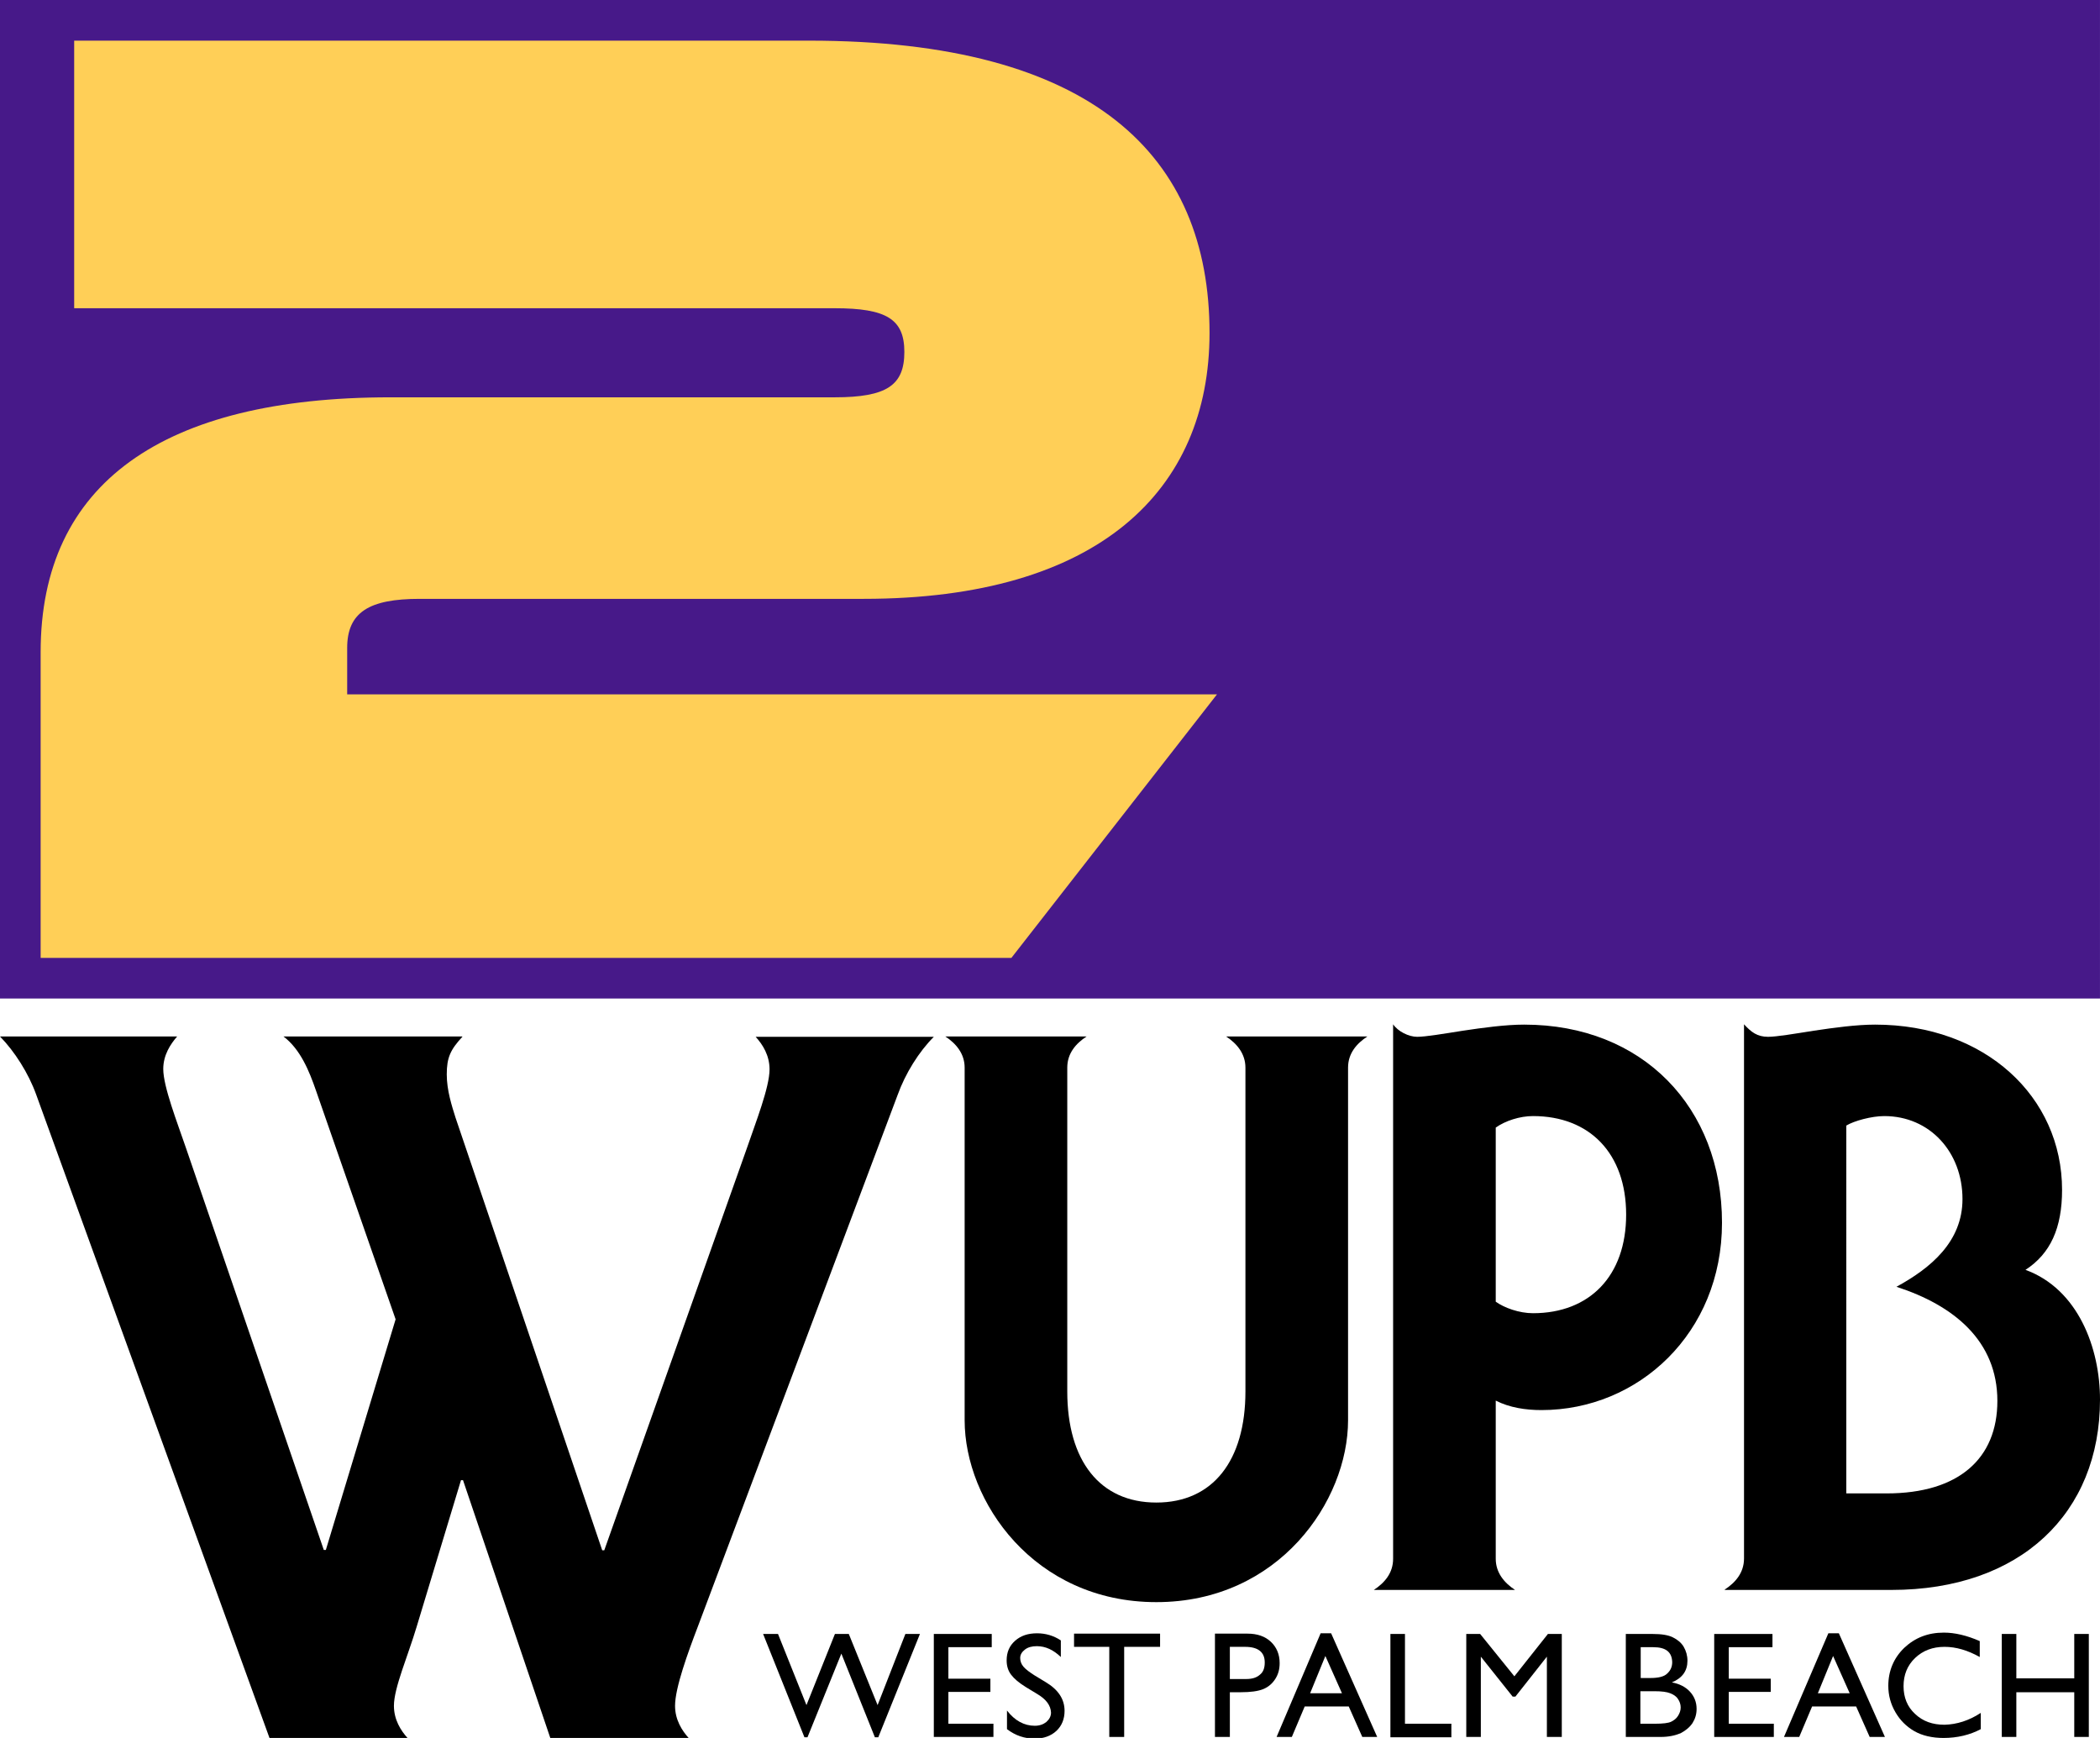 <?xml version="1.0" encoding="utf-8"?>
<!-- Generator: Adobe Illustrator 26.0.3, SVG Export Plug-In . SVG Version: 6.00 Build 0)  -->
<svg version="1.1" id="Layer_1" xmlns="http://www.w3.org/2000/svg" xmlns:xlink="http://www.w3.org/1999/xlink" x="0px" y="0px"
	 viewBox="0 0 620 513.1" style="enable-background:new 0 0 620 513.1;" xml:space="preserve">
<style type="text/css">
	.st0{fill:#471989;}
	.st1{fill:#FFCF57;}
</style>
<rect x="162.6" y="-162.6" transform="matrix(-1.836970e-16 1 -1 -1.836970e-16 457.393 -162.607)" class="st0" width="294.8" height="620"/>
<path class="st1" d="M12,282.8v-90.3c0-49.8,36.1-75.2,103.2-75.2h131.2c15.5,0,20.6-3.6,20.6-13.4c0-9.7-5.3-12.9-20.6-12.9H21.9
	V12h217c83.8,0,118.2,34,118.2,86.3c0,46.5-32.8,78.5-102.1,78.5H123.9c-15,0-21.4,4-21.4,14.5v13.7h256.8l-60.7,77.8H12z"/>
<g>
	<g>
		<path d="M136.5,306.1c-3.5,3.8-4.6,6.1-4.6,11.1c0,4.7,1.5,9.3,2.6,12.8l43.3,127.7h0.6l42.1-118.7c2.6-7.6,6.7-18,6.7-23.3
			c0-4.1-2-7.3-4.1-9.6h52.6c-4.4,4.4-8.4,10.8-10.7,17.2l-59,157c-2.9,7.6-6.7,18-6.7,23.3c0,4.1,2,7.3,4.1,9.6h-40.9l-25.8-76.2
			h-0.6l-13.1,43.3c-2.6,8.7-6.7,18-6.7,23.3c0,4.1,2,7.3,4.1,9.6H79.6L10.7,323.2c-2.3-6.4-6.4-12.8-10.7-17.2h52.3
			c-2,2.3-4.1,5.5-4.1,9.6c0,5.2,4.1,15.7,6.7,23.3l40.7,118.7h0.6l20.6-68.1l-23.5-67.5c-2-5.8-4.6-12.2-9.6-16H136.5z"/>
		<path d="M284.8,419.3V315.2c0-4.1-2.5-7.1-5.7-9.2h41.7c-3.2,2.1-5.7,5-5.7,9.2v95.6c0,20.4,9.6,32.8,26.3,32.8
			c16.7,0,26.3-12.4,26.3-32.8v-95.6c0-4.1-2.5-7.1-5.7-9.2h41.7c-3.2,2.1-5.7,5-5.7,9.2v104.1c0,23.8-20.4,53.7-56.6,53.7
			C305.2,473,284.8,443.2,284.8,419.3z"/>
		<path d="M441.6,460.2c0,4.1,2.5,7.1,5.7,9.2h-41.7c3.2-2.1,5.7-5,5.7-9.2V302.4c1.4,2.1,4.6,3.7,7.1,3.7c2.5,0,7.8-0.9,13.5-1.8
			c6-0.9,12.6-1.8,18.1-1.8c35,0,58.4,24.5,58.4,58.5c0,32.6-24.7,55.3-53.3,55.3c-4.6,0-9.4-0.7-13.5-2.8V460.2z M441.6,384.3
			c2.5,1.8,6.9,3.4,11,3.4c16.7,0,27.5-11,27.5-29.1c0-18.1-10.8-29.1-27.5-29.1c-3.9,0-8.2,1.4-11,3.4V384.3z"/>
		<path d="M509.2,469.3c3.2-2.1,5.7-5,5.7-9.2V302.4c2.1,2.3,3.9,3.7,7.1,3.7c2.5,0,7.8-0.9,13.5-1.8c6-0.9,12.6-1.8,18.1-1.8
			c32.5,0,55.2,21.3,55.2,48.8c0,11.2-3.4,18.8-10.8,23.6c15.6,5.7,22,23.2,22,38.3c0,33.5-23.4,56.2-61.6,56.2H509.2z M545.1,440.9
			H557c21.3,0,32.7-10.3,32.7-27.3c0-17.7-12.8-28.2-29.8-33.7c10.1-5.5,19.5-13.3,19.5-25.9c0-13.8-9.6-24.5-23.1-24.5
			c-3.7,0-8.9,1.4-11.2,2.8V440.9z"/>
	</g>
	<g>
		<path d="M267.3,482.4h4.3l-12.3,30.5h-1l-9.9-24.7l-10,24.7h-0.9l-12.2-30.5h4.4l8.4,21l8.4-21h4.1l8.5,21L267.3,482.4z"/>
		<path d="M275.6,482.4h17.2v3.9H280v9.3h12.4v3.9H280v9.4h13.3v3.9h-17.6V482.4z"/>
		<path d="M306.2,500.1l-3.3-2c-2.1-1.3-3.5-2.5-4.4-3.7c-0.9-1.2-1.3-2.6-1.3-4.2c0-2.4,0.8-4.3,2.5-5.8c1.7-1.5,3.8-2.2,6.5-2.2
			c2.5,0,4.9,0.7,7,2.1v4.9c-2.2-2.1-4.5-3.2-7.1-3.2c-1.4,0-2.6,0.3-3.5,1c-0.9,0.7-1.4,1.5-1.4,2.5c0,0.9,0.3,1.8,1,2.6
			c0.7,0.8,1.8,1.6,3.2,2.5l3.3,2c3.7,2.2,5.6,5,5.6,8.5c0,2.4-0.8,4.4-2.4,5.9c-1.6,1.5-3.8,2.3-6.4,2.3c-3,0-5.7-0.9-8.2-2.8v-5.5
			c2.3,3,5.1,4.5,8.2,4.5c1.4,0,2.5-0.4,3.4-1.1c0.9-0.8,1.4-1.7,1.4-2.8C310.2,503.5,308.9,501.7,306.2,500.1z"/>
		<path d="M317.1,482.3h25.4v3.9h-10.6v26.6h-4.4v-26.6h-10.4V482.3z"/>
		<path d="M358.7,512.8v-30.5h9.6c2.9,0,5.2,0.8,6.9,2.4c1.7,1.6,2.6,3.7,2.6,6.3c0,1.8-0.4,3.3-1.3,4.7c-0.9,1.4-2.1,2.4-3.6,3
			c-1.5,0.6-3.7,0.9-6.6,0.9h-3.2v13.2H358.7z M367.6,486.2h-4.5v9.5h4.8c1.8,0,3.1-0.4,4.1-1.3c1-0.8,1.4-2,1.4-3.6
			C373.4,487.8,371.5,486.2,367.6,486.2z"/>
		<path d="M389.9,482.2h3.1l13.6,30.6h-4.4l-4-9h-13l-3.8,9h-4.5L389.9,482.2z M396.2,499.9l-4.9-11l-4.5,11H396.2z"/>
		<path d="M410.5,482.4h4.3v26.5h13.7v4h-18V482.4z"/>
		<path d="M457,482.4h4.1v30.4h-4.4v-23.7l-9.3,11.8h-0.8l-9.4-11.8v23.7h-4.3v-30.4h4.1l10.1,12.5L457,482.4z"/>
		<path d="M490.3,512.8H480v-30.4h8c2.5,0,4.5,0.3,5.9,1c1.4,0.7,2.5,1.6,3.2,2.8c0.7,1.2,1.1,2.6,1.1,4.1c0,3-1.5,5.1-4.6,6.4
			c2.2,0.4,4,1.3,5.3,2.7c1.3,1.4,2,3.1,2,5.1c0,1.6-0.4,2.9-1.2,4.2c-0.8,1.2-2,2.2-3.5,3C494.5,512.4,492.6,512.8,490.3,512.8z
			 M488.1,486.3h-3.7v9.1h2.9c2.3,0,4-0.4,4.9-1.3c1-0.9,1.5-2,1.5-3.4C493.6,487.7,491.8,486.3,488.1,486.3z M488.4,499.3h-4.1v9.6
			h4.3c2.4,0,4-0.2,4.8-0.6c0.8-0.4,1.5-0.9,2-1.7c0.5-0.8,0.8-1.6,0.8-2.5c0-0.9-0.3-1.8-0.8-2.5c-0.5-0.8-1.3-1.3-2.3-1.7
			S490.6,499.3,488.4,499.3z"/>
		<path d="M506.1,482.4h17.2v3.9h-12.9v9.3h12.4v3.9h-12.4v9.4h13.3v3.9h-17.6V482.4z"/>
		<path d="M539.8,482.2h3.1l13.6,30.6H552l-4-9h-13l-3.8,9h-4.5L539.8,482.2z M546.1,499.9l-4.9-11l-4.5,11H546.1z"/>
		<path d="M584.8,505.7v4.8c-3.2,1.7-6.9,2.6-11,2.6c-3.4,0-6.3-0.7-8.6-2c-2.4-1.4-4.2-3.2-5.6-5.6c-1.4-2.4-2.1-5-2.1-7.8
			c0-4.4,1.6-8.2,4.7-11.2c3.2-3,7-4.5,11.7-4.5c3.2,0,6.7,0.8,10.6,2.5v4.7c-3.6-2-7-3-10.4-3c-3.5,0-6.4,1.1-8.7,3.3
			c-2.3,2.2-3.4,5-3.4,8.3c0,3.3,1.1,6.1,3.4,8.2c2.3,2.2,5.2,3.2,8.7,3.2C577.7,509.1,581.3,508,584.8,505.7z"/>
		<path d="M612.4,482.4h4.3v30.4h-4.3v-13.2h-17.1v13.2H591v-30.4h4.3v13.1h17.1V482.4z"/>
	</g>
</g>
</svg>
